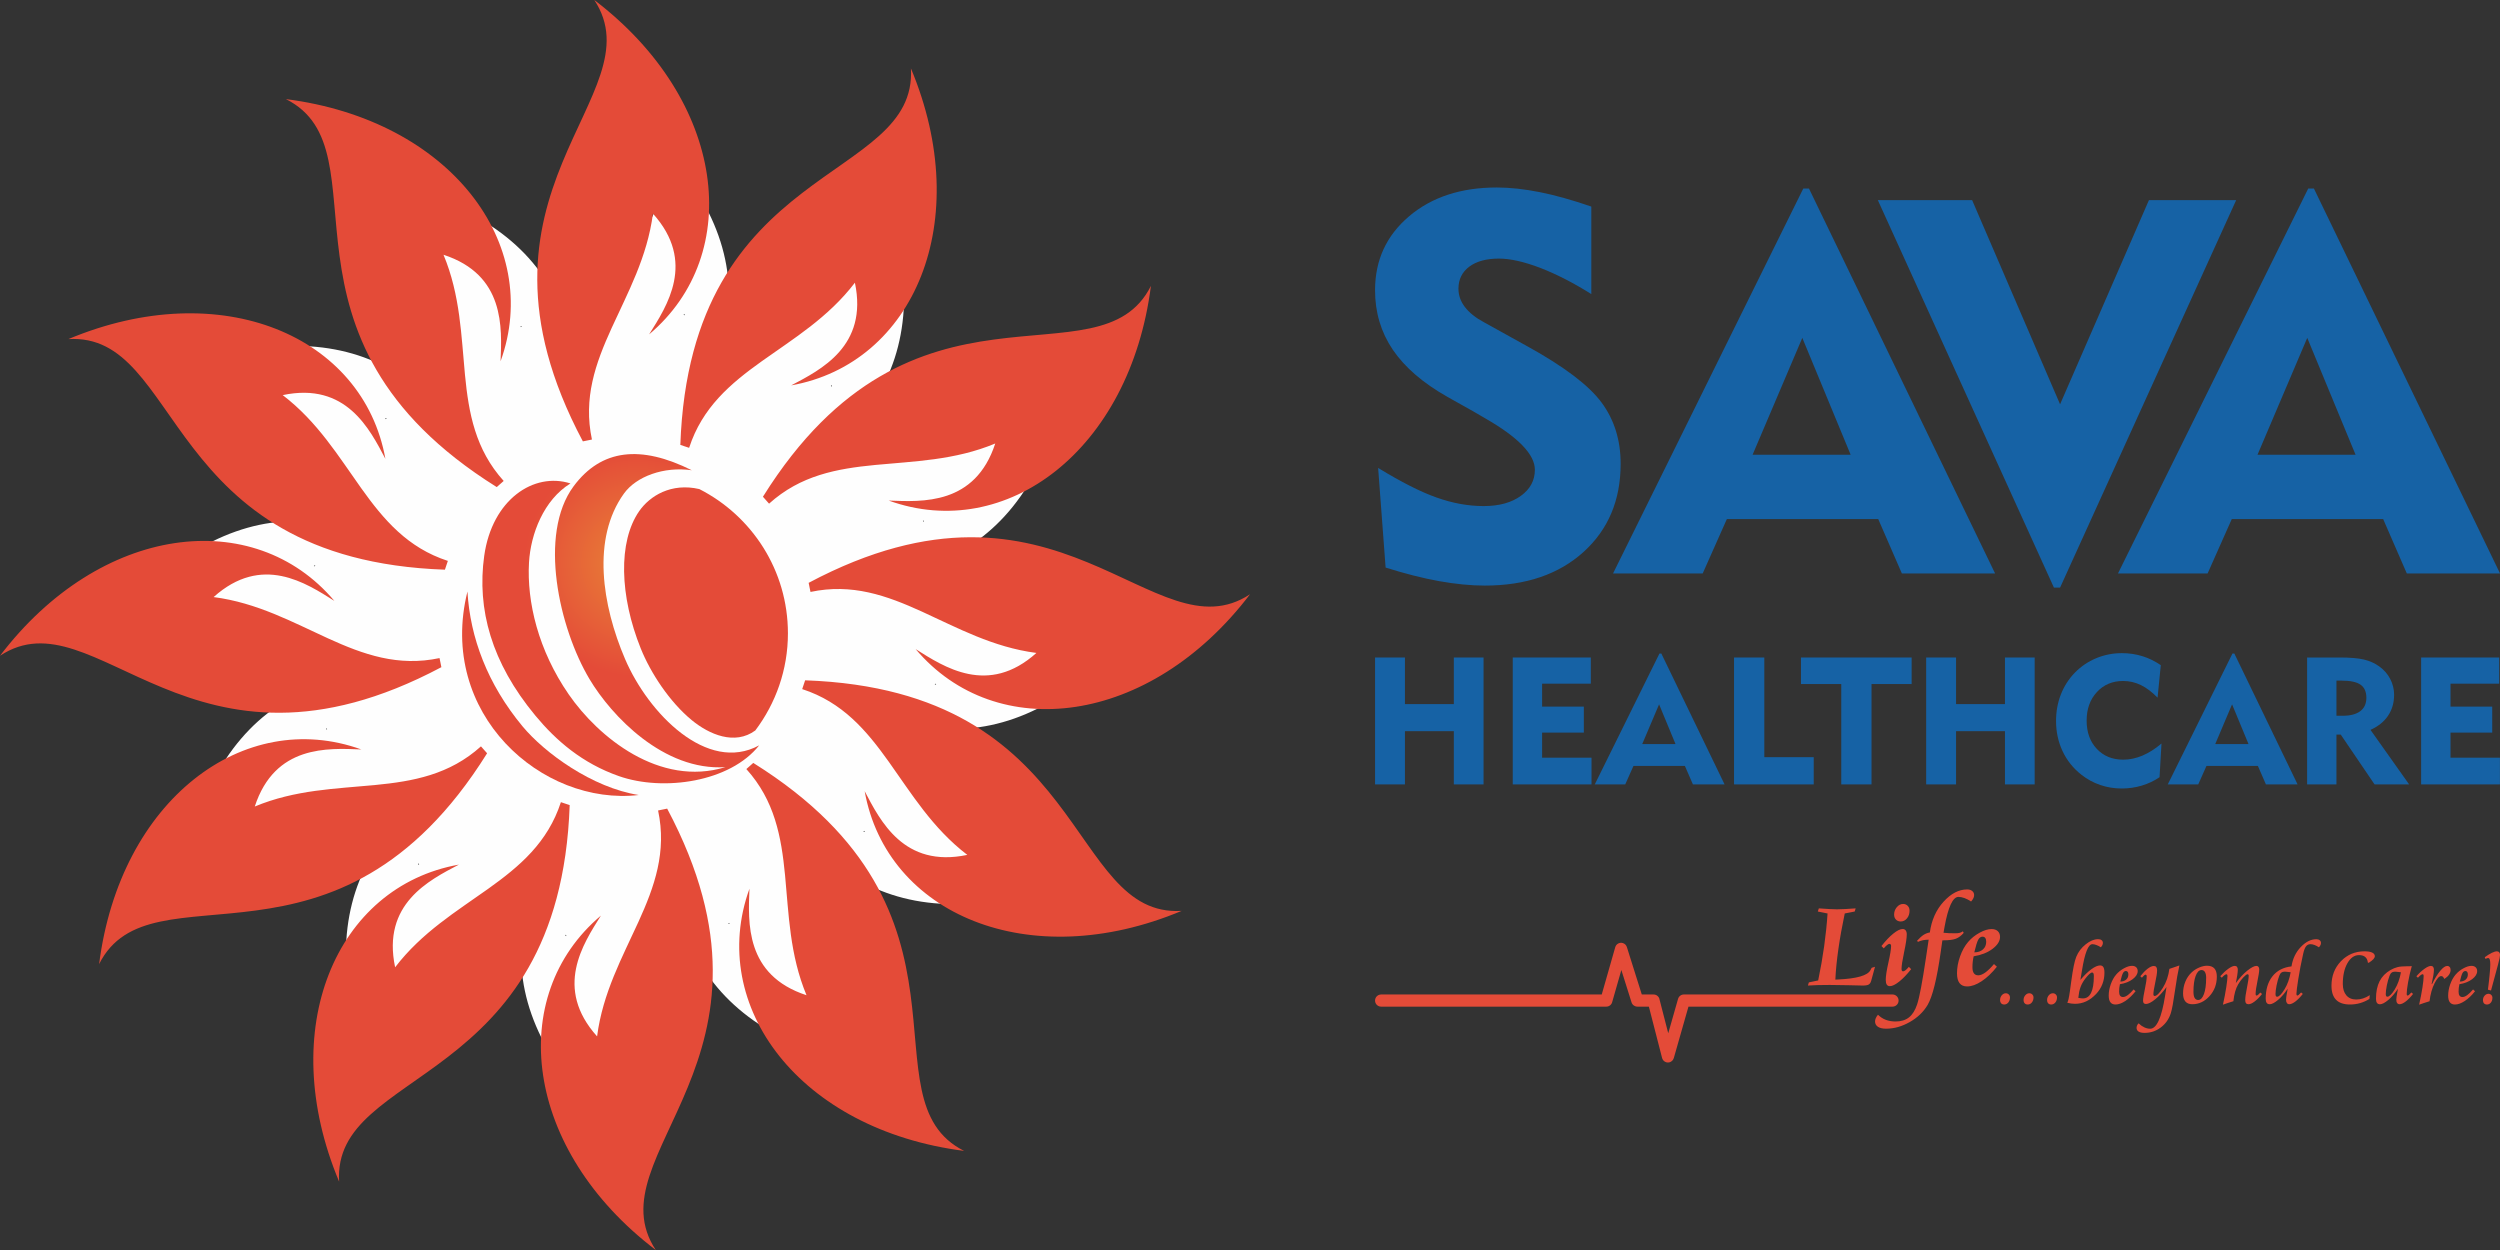 <svg width="200" height="100" viewBox="0 0 200 100" fill="none" xmlns="http://www.w3.org/2000/svg">
<rect x="0" y="0" width="200" height="100" fill="#333333" stroke="none"/>
<path fill-rule="evenodd" clip-rule="evenodd" d="M54.698 25.197L54.797 25.216L54.722 25.107L54.698 25.197ZM58.025 26.062C58.985 26.383 59.919 26.761 60.823 27.192C65.595 23.038 71.255 22.64 71.526 18.137C73.293 24.345 72.027 29.922 68.914 33.287C69.579 34.039 70.2 34.831 70.774 35.661C76.985 34.445 82.088 36.934 84.575 33.168C83.001 39.425 79.12 43.621 74.745 44.981C74.942 45.958 75.082 46.954 75.163 47.968C81.149 50.021 84.324 54.727 88.361 52.71C83.87 57.341 78.412 59.033 73.942 58.025C73.62 58.985 73.242 59.919 72.811 60.824C76.967 65.595 77.364 71.255 81.867 71.526C75.658 73.293 70.08 72.027 66.715 68.915C65.963 69.58 65.171 70.201 64.343 70.774C65.559 76.985 63.07 82.088 66.834 84.576C60.577 83.002 56.381 79.12 55.021 74.745C54.046 74.942 53.048 75.082 52.034 75.163C49.981 81.149 45.275 84.324 47.292 88.361C42.661 83.87 40.968 78.412 41.977 73.942C41.017 73.62 40.083 73.242 39.179 72.813C34.407 76.967 28.747 77.364 28.476 81.868C26.709 75.659 27.975 70.083 31.088 66.717C30.423 65.964 29.802 65.172 29.228 64.344C23.017 65.56 17.914 63.071 15.425 66.835C17 60.579 20.882 56.382 25.257 55.023C25.06 54.047 24.92 53.05 24.838 52.036C18.853 49.983 15.678 45.276 11.641 47.293C16.132 42.663 21.591 40.969 26.06 41.979C26.382 41.019 26.76 40.085 27.189 39.18C23.035 34.409 22.638 28.748 18.134 28.477C24.343 26.711 29.921 27.977 33.285 31.09C34.038 30.425 34.83 29.803 35.658 29.23C34.442 23.018 36.931 17.916 33.166 15.428C39.423 17.003 43.62 20.884 44.98 25.259C46.04 25.045 47.126 24.898 48.23 24.821C50.494 19.466 54.515 15.654 52.709 11.644C57.34 16.135 59.033 21.593 58.024 26.063L58.025 26.062ZM66.469 30.871L66.549 30.94L66.538 30.803L66.469 30.871ZM73.834 41.667L73.866 41.759L73.921 41.644L73.833 41.668L73.834 41.667ZM74.807 54.699L74.788 54.797L74.897 54.723L74.807 54.699ZM69.132 66.468L69.064 66.547L69.201 66.537L69.132 66.468ZM58.337 73.833L58.245 73.865L58.361 73.92L58.337 73.832V73.833ZM45.305 74.806L45.206 74.787L45.281 74.896L45.305 74.805V74.806ZM33.534 69.131L33.455 69.063L33.465 69.2L33.534 69.131ZM26.169 58.336L26.137 58.243L26.082 58.36L26.17 58.336H26.169ZM25.196 45.304L25.215 45.205L25.106 45.28L25.196 45.304ZM30.871 33.534L30.939 33.455L30.802 33.466L30.871 33.534ZM41.666 26.17L41.759 26.137L41.643 26.082L41.667 26.17H41.666Z" fill="#FEFEFE"/>
<path d="M41.795 58.098C39.005 54.731 37.611 51.018 37.396 47.321C34.965 57.096 43.365 64.499 51.1 63.601C47.389 63.017 43.575 60.244 41.795 58.098Z" fill="#E44B38"/>
<path d="M51.133 40.895C49.438 43.337 49.571 47.686 51.263 51.885C52.055 53.848 53.572 56.159 55.349 57.619C56.735 58.755 58.777 59.644 60.423 58.439C62.055 56.273 63.034 53.587 63.034 50.668C63.034 45.624 60.149 41.267 55.947 39.126C53.699 38.603 51.984 39.67 51.133 40.895Z" fill="#E44B38"/>
<path d="M26.752 48.073C24.485 46.644 20.952 44.297 17.089 47.766C24.052 48.667 28.533 54.06 35.163 52.647C35.206 52.891 35.255 53.133 35.31 53.374C15.226 64.05 7.698 47.383 0 52.461C8.029 41.91 20.314 40.443 26.752 48.075V48.073ZM28.902 59.956C26.225 59.851 21.991 59.585 20.382 64.521C26.864 61.821 33.442 64.251 38.477 59.709C38.637 59.897 38.8 60.082 38.968 60.262C26.913 79.557 12.058 68.884 7.929 77.129C9.606 63.977 19.512 56.565 28.904 59.956H28.902ZM36.707 69.171C34.336 70.42 30.537 72.305 31.61 77.383C35.872 71.806 42.781 70.62 44.872 64.173C45.104 64.257 45.339 64.335 45.575 64.408C44.78 87.139 26.583 85.325 27.129 94.529C22.006 82.301 26.878 70.929 36.706 69.169L36.707 69.171ZM48.074 73.248C46.645 75.516 44.297 79.048 47.767 82.911C48.668 75.948 54.061 71.468 52.647 64.838C52.891 64.794 53.133 64.744 53.373 64.69C64.051 84.774 47.383 92.302 52.46 100C41.909 91.971 40.442 79.686 48.074 73.248ZM59.956 71.098C59.853 73.775 59.586 78.009 64.521 79.618C61.821 73.137 64.25 66.558 59.708 61.524C59.896 61.366 60.081 61.201 60.262 61.033C79.558 73.089 68.885 87.944 77.13 92.072C63.978 90.394 56.565 80.488 59.956 71.098ZM69.173 63.294C70.422 65.665 72.306 69.463 77.385 68.391C71.808 64.128 70.622 57.22 64.176 55.128C64.26 54.897 64.338 54.661 64.411 54.425C87.143 55.222 85.328 73.418 94.532 72.871C82.303 77.994 70.932 73.121 69.173 63.294ZM73.251 51.928C75.518 53.357 79.051 55.704 82.913 52.235C75.95 51.334 71.469 45.942 64.839 47.355C64.796 47.11 64.746 46.867 64.692 46.627C84.776 35.951 92.304 52.618 100.002 47.541C91.973 58.091 79.689 59.559 73.251 51.927V51.928ZM71.1 40.045C73.777 40.149 78.011 40.416 79.62 35.48C73.139 38.181 66.56 35.751 61.525 40.293C61.367 40.104 61.202 39.919 61.034 39.739C73.089 20.446 87.944 31.117 92.074 22.872C90.396 36.024 80.49 43.437 71.099 40.047L71.1 40.045ZM63.295 30.831C65.665 29.58 69.464 27.696 68.392 22.616C64.131 28.195 57.222 29.38 55.13 35.826C54.898 35.742 54.663 35.664 54.427 35.592C55.222 12.861 73.419 14.675 72.873 5.471C77.996 17.7 73.124 29.071 63.296 30.831H63.295ZM51.928 26.752C53.358 24.484 55.705 20.952 52.236 17.09C51.334 24.052 45.941 28.532 47.355 35.163C47.11 35.206 46.869 35.255 46.629 35.31C35.953 15.226 52.62 7.698 47.544 0C58.094 8.029 59.56 20.314 51.928 26.752ZM40.046 28.902C40.149 26.225 40.417 21.991 35.481 20.381C38.181 26.862 35.752 33.441 40.294 38.476C40.106 38.634 39.921 38.799 39.74 38.967C20.446 26.911 31.119 12.056 22.872 7.928C36.025 9.606 43.437 19.512 40.046 28.902ZM30.831 36.706C29.58 34.334 27.696 30.535 22.617 31.609C28.194 35.87 29.38 42.78 35.828 44.872C35.744 45.103 35.666 45.339 35.593 45.575C12.861 44.778 14.675 26.581 5.47 27.128C17.699 22.006 29.072 26.878 30.831 36.706Z" fill="url(#paint0_radial_2017_1286)"/>
<path d="M50.006 52.724C48.165 48.425 47.324 43.075 49.919 39.48C50.907 38.113 53.111 37.301 55.343 37.62C51.26 35.579 48.104 35.915 45.885 38.907C43.044 42.744 44.726 50.248 47.164 54.334C48.91 57.259 53.087 61.692 58.031 61.371C52.765 62.982 47.868 58.983 45.494 55.546C43.057 52.012 42.14 48.157 42.321 44.996C42.452 42.714 43.502 39.989 45.636 38.675C42.709 37.744 39.37 39.956 38.737 44.47C38.144 48.732 39.314 53.009 42.824 57.242C44.482 59.243 46.573 61.06 49.519 62.092C53.075 63.339 58.417 62.563 60.734 59.627C56.579 61.899 51.867 57.071 50.006 52.723V52.724Z" fill="url(#paint1_radial_2017_1286)"/>
<path d="M157.943 76.188C158.23 76.188 158.462 76.11 158.636 75.954C158.809 75.801 158.897 75.597 158.897 75.341C158.897 75.212 158.871 75.111 158.822 75.04C158.771 74.969 158.698 74.933 158.605 74.933C158.465 74.933 158.35 75.014 158.259 75.176C158.17 75.336 158.065 75.674 157.945 76.187L157.943 76.188ZM157.894 76.502C157.861 76.644 157.834 76.788 157.82 76.936C157.803 77.084 157.796 77.232 157.796 77.385C157.796 77.596 157.834 77.756 157.913 77.864C157.994 77.973 158.108 78.026 158.26 78.026C158.428 78.026 158.619 77.948 158.833 77.794C159.046 77.638 159.275 77.415 159.518 77.124L159.752 77.337C159.364 77.829 158.959 78.214 158.536 78.495C158.111 78.776 157.723 78.915 157.367 78.915C157.099 78.915 156.898 78.827 156.763 78.651C156.628 78.476 156.56 78.212 156.56 77.861C156.56 77.424 156.641 76.974 156.805 76.515C156.967 76.055 157.181 75.67 157.443 75.364C157.696 75.065 158.003 74.817 158.365 74.62C158.726 74.422 159.045 74.324 159.323 74.324C159.532 74.324 159.699 74.379 159.82 74.49C159.941 74.601 160.003 74.753 160.003 74.946C160.003 75.286 159.803 75.604 159.406 75.906C159.009 76.206 158.505 76.406 157.893 76.504L157.894 76.502ZM157.69 72.123C157.509 72 157.333 71.91 157.16 71.847C156.987 71.784 156.826 71.751 156.679 71.751C156.221 71.751 155.848 72.563 155.557 74.188C155.525 74.378 155.5 74.523 155.481 74.621C155.62 74.638 155.768 74.648 155.92 74.654C156.074 74.66 156.239 74.663 156.416 74.663C156.565 74.663 156.687 74.65 156.781 74.626C156.873 74.6 156.956 74.561 157.029 74.506L157.095 74.631C156.905 74.853 156.699 75.006 156.479 75.094C156.257 75.18 155.937 75.224 155.519 75.224H155.391C155.359 75.446 155.313 75.767 155.253 76.188C154.948 78.332 154.6 79.734 154.207 80.4C153.874 80.959 153.398 81.413 152.777 81.765C152.156 82.118 151.527 82.295 150.887 82.295C150.605 82.295 150.388 82.245 150.234 82.143C150.081 82.042 150.004 81.898 150.004 81.71C150.004 81.632 150.024 81.548 150.06 81.459C150.099 81.369 150.158 81.276 150.237 81.178C150.417 81.358 150.624 81.494 150.861 81.585C151.096 81.674 151.359 81.719 151.648 81.719C152.084 81.719 152.44 81.61 152.716 81.393C152.992 81.177 153.209 80.831 153.367 80.36C153.551 79.814 153.787 78.572 154.075 76.637C154.167 76.008 154.238 75.52 154.293 75.174C154.135 75.174 153.985 75.189 153.845 75.216C153.706 75.245 153.568 75.29 153.429 75.35L153.368 75.256C153.567 75.036 153.746 74.878 153.904 74.778C154.061 74.682 154.223 74.621 154.387 74.598C154.521 73.618 154.885 72.797 155.48 72.141C156.075 71.484 156.707 71.154 157.375 71.154C157.54 71.154 157.673 71.196 157.777 71.282C157.879 71.364 157.93 71.472 157.93 71.606C157.93 71.688 157.911 71.77 157.874 71.85C157.834 71.932 157.774 72.021 157.689 72.119L157.69 72.123ZM152.25 72.317C152.399 72.317 152.523 72.368 152.62 72.471C152.716 72.57 152.764 72.7 152.764 72.855C152.764 73.097 152.696 73.304 152.559 73.469C152.421 73.636 152.252 73.719 152.056 73.719C151.902 73.719 151.774 73.668 151.677 73.566C151.577 73.466 151.529 73.331 151.529 73.162C151.529 72.942 151.6 72.746 151.745 72.573C151.889 72.402 152.058 72.316 152.252 72.316L152.25 72.317ZM152.708 77.346L152.892 77.534C152.556 77.956 152.237 78.291 151.932 78.531C151.629 78.772 151.382 78.892 151.192 78.892C151.079 78.892 150.994 78.851 150.941 78.769C150.888 78.686 150.86 78.56 150.86 78.387C150.86 78.096 150.93 77.633 151.073 77C151.216 76.367 151.287 75.924 151.287 75.675C151.287 75.623 151.276 75.582 151.251 75.554C151.227 75.522 151.196 75.508 151.158 75.508C151.108 75.508 151.046 75.539 150.969 75.599C150.893 75.659 150.803 75.748 150.702 75.869L150.516 75.683C150.855 75.254 151.174 74.918 151.474 74.68C151.773 74.441 152.019 74.321 152.212 74.321C152.316 74.321 152.397 74.358 152.455 74.433C152.511 74.507 152.541 74.613 152.541 74.748C152.541 75.035 152.471 75.506 152.332 76.156C152.193 76.808 152.123 77.26 152.123 77.513C152.123 77.579 152.133 77.628 152.154 77.661C152.176 77.692 152.207 77.708 152.252 77.708C152.302 77.708 152.367 77.676 152.445 77.616C152.523 77.556 152.611 77.465 152.709 77.345L152.708 77.346ZM145.506 72.67C145.858 72.695 146.148 72.713 146.375 72.726C146.604 72.74 146.796 72.746 146.956 72.746C147.136 72.746 147.348 72.738 147.59 72.726C147.831 72.713 148.119 72.695 148.452 72.67L148.377 72.921L147.579 73.078C147.366 74.087 147.196 75.038 147.07 75.927C146.943 76.817 146.861 77.631 146.828 78.369C146.88 78.365 146.956 78.363 147.051 78.359C148.551 78.29 149.415 78.04 149.638 77.608L149.734 77.423L150 77.346L149.696 78.459C149.655 78.608 149.589 78.709 149.495 78.763C149.404 78.817 149.248 78.844 149.025 78.844C148.895 78.844 148.538 78.836 147.947 78.819C147.359 78.804 146.837 78.796 146.38 78.796C146.028 78.796 145.713 78.8 145.433 78.807C145.152 78.815 144.885 78.827 144.633 78.843L144.708 78.592L145.454 78.435C145.647 77.514 145.806 76.604 145.932 75.706C146.057 74.81 146.148 73.932 146.205 73.078L145.425 72.921L145.506 72.67ZM110.491 80.532C110.222 80.532 110.004 80.315 110.004 80.046C110.004 79.778 110.221 79.559 110.491 79.559H127.914H128.139L129.219 75.777C129.292 75.519 129.561 75.369 129.819 75.442C129.989 75.49 130.111 75.623 130.155 75.783L131.343 79.558H132.286C132.529 79.558 132.73 79.736 132.766 79.97L133.459 82.662L134.244 79.911C134.304 79.697 134.5 79.558 134.711 79.558H151.4C151.668 79.558 151.887 79.775 151.887 80.045C151.887 80.314 151.67 80.531 151.4 80.531H135.077L133.903 84.648H133.901C133.855 84.808 133.728 84.941 133.555 84.986C133.296 85.052 133.032 84.894 132.966 84.635L131.91 80.531H130.986V80.53C130.78 80.53 130.588 80.397 130.523 80.189L129.708 77.6L128.977 80.159C128.926 80.373 128.734 80.531 128.505 80.531H127.913H110.49L110.491 80.532ZM160.462 79.461C160.558 79.461 160.637 79.493 160.702 79.558C160.767 79.62 160.798 79.701 160.798 79.796C160.798 79.954 160.754 80.088 160.665 80.199C160.577 80.307 160.468 80.361 160.339 80.361C160.233 80.361 160.151 80.33 160.094 80.265C160.035 80.201 160.005 80.112 160.005 80C160.005 79.855 160.051 79.728 160.142 79.622C160.233 79.516 160.34 79.462 160.462 79.462V79.461ZM162.344 79.461C162.44 79.461 162.52 79.493 162.584 79.558C162.649 79.62 162.68 79.701 162.68 79.796C162.68 79.954 162.635 80.088 162.547 80.199C162.458 80.307 162.349 80.361 162.219 80.361C162.115 80.361 162.032 80.33 161.974 80.265C161.915 80.201 161.885 80.112 161.885 80C161.885 79.855 161.931 79.728 162.022 79.622C162.113 79.516 162.22 79.462 162.343 79.462L162.344 79.461ZM164.225 79.461C164.321 79.461 164.401 79.493 164.465 79.558C164.529 79.62 164.561 79.701 164.561 79.796C164.561 79.954 164.517 80.088 164.428 80.199C164.339 80.307 164.23 80.361 164.101 80.361C163.996 80.361 163.913 80.33 163.856 80.265C163.797 80.201 163.767 80.112 163.767 80C163.767 79.855 163.814 79.728 163.904 79.622C163.994 79.516 164.102 79.462 164.224 79.462L164.225 79.461ZM166.263 79.828C166.357 79.845 166.432 79.857 166.489 79.863C166.546 79.87 166.595 79.873 166.637 79.873C166.925 79.873 167.143 79.721 167.288 79.421C167.434 79.12 167.508 78.677 167.508 78.09C167.508 77.987 167.497 77.915 167.476 77.87C167.455 77.825 167.42 77.801 167.371 77.801C167.314 77.801 167.241 77.842 167.151 77.922C167.06 78.004 166.953 78.125 166.827 78.285C166.654 78.508 166.526 78.736 166.442 78.969C166.358 79.199 166.299 79.486 166.264 79.827L166.263 79.828ZM168.07 75.785C167.952 75.705 167.832 75.645 167.71 75.6C167.589 75.556 167.484 75.534 167.392 75.534C167.062 75.534 166.785 76.23 166.561 77.62C166.507 77.949 166.465 78.206 166.432 78.392C166.737 78.029 167.027 77.745 167.306 77.541C167.585 77.337 167.82 77.234 168.007 77.234C168.126 77.234 168.214 77.279 168.27 77.372C168.326 77.464 168.355 77.61 168.355 77.81C168.355 78.141 168.3 78.449 168.187 78.736C168.075 79.023 167.911 79.282 167.694 79.513C167.437 79.784 167.17 79.983 166.891 80.111C166.613 80.241 166.313 80.305 165.993 80.305C165.892 80.305 165.791 80.297 165.692 80.283C165.592 80.269 165.489 80.248 165.385 80.222C165.422 80.148 165.454 80.049 165.484 79.919C165.514 79.792 165.551 79.582 165.593 79.289C165.621 79.106 165.657 78.844 165.701 78.502C165.831 77.536 165.962 76.884 166.099 76.551C166.261 76.152 166.514 75.816 166.858 75.544C167.203 75.27 167.53 75.134 167.842 75.134C167.965 75.134 168.06 75.16 168.128 75.214C168.196 75.267 168.23 75.342 168.23 75.438C168.23 75.491 168.217 75.546 168.193 75.603C168.166 75.659 168.126 75.72 168.07 75.784V75.785ZM169.594 78.735C169.572 78.831 169.554 78.928 169.544 79.028C169.533 79.126 169.528 79.227 169.528 79.33C169.528 79.473 169.555 79.581 169.608 79.653C169.662 79.726 169.738 79.762 169.842 79.762C169.954 79.762 170.083 79.709 170.227 79.605C170.371 79.5 170.526 79.349 170.689 79.155L170.846 79.298C170.584 79.629 170.312 79.888 170.028 80.078C169.741 80.266 169.479 80.361 169.24 80.361C169.059 80.361 168.924 80.302 168.834 80.183C168.742 80.066 168.697 79.887 168.697 79.65C168.697 79.356 168.751 79.053 168.861 78.743C168.97 78.434 169.114 78.174 169.292 77.968C169.462 77.768 169.67 77.6 169.912 77.468C170.156 77.334 170.372 77.267 170.559 77.267C170.7 77.267 170.811 77.304 170.893 77.38C170.974 77.454 171.016 77.558 171.016 77.687C171.016 77.915 170.882 78.131 170.614 78.334C170.347 78.537 170.007 78.67 169.596 78.736L169.594 78.735ZM169.627 78.525C169.82 78.525 169.976 78.472 170.094 78.368C170.21 78.263 170.269 78.126 170.269 77.955C170.269 77.868 170.252 77.8 170.217 77.752C170.184 77.704 170.134 77.681 170.072 77.681C169.978 77.681 169.9 77.735 169.839 77.844C169.779 77.952 169.708 78.179 169.627 78.526V78.525ZM174.352 77.235C174.234 77.756 174.112 78.446 173.991 79.306C173.87 80.166 173.761 80.75 173.665 81.055C173.512 81.53 173.245 81.912 172.86 82.201C172.476 82.487 172.044 82.631 171.566 82.631C171.36 82.631 171.201 82.597 171.091 82.528C170.98 82.459 170.925 82.36 170.925 82.232C170.925 82.166 170.938 82.101 170.965 82.04C170.991 81.977 171.033 81.92 171.088 81.867C171.23 82.006 171.382 82.112 171.541 82.186C171.7 82.262 171.858 82.299 172.012 82.299C172.528 82.299 172.927 81.425 173.205 79.679C173.254 79.372 173.293 79.133 173.32 78.963C173.023 79.37 172.72 79.698 172.413 79.947C172.105 80.194 171.859 80.319 171.675 80.319C171.6 80.319 171.541 80.297 171.502 80.254C171.464 80.212 171.445 80.146 171.445 80.056C171.445 79.887 171.493 79.576 171.59 79.124C171.687 78.67 171.735 78.33 171.735 78.105C171.735 78.064 171.728 78.033 171.712 78.009C171.698 77.986 171.676 77.974 171.649 77.974C171.62 77.974 171.582 77.992 171.536 78.028C171.492 78.064 171.432 78.128 171.354 78.216L171.223 78.098C171.426 77.842 171.622 77.642 171.814 77.495C172.006 77.35 172.17 77.278 172.305 77.278C172.392 77.278 172.459 77.307 172.502 77.363C172.545 77.42 172.568 77.506 172.568 77.62C172.568 77.832 172.519 78.161 172.419 78.606C172.32 79.052 172.272 79.366 172.272 79.547C172.272 79.587 172.28 79.618 172.298 79.643C172.316 79.666 172.34 79.678 172.37 79.678C172.534 79.678 172.754 79.461 173.028 79.025C173.301 78.591 173.475 78.086 173.551 77.51C173.678 77.471 173.868 77.408 174.116 77.318C174.219 77.279 174.297 77.252 174.35 77.235H174.352ZM176.493 78.242C176.493 78.033 176.461 77.874 176.398 77.766C176.335 77.657 176.242 77.604 176.121 77.604C175.924 77.604 175.768 77.762 175.652 78.076C175.534 78.39 175.477 78.813 175.477 79.342C175.477 79.558 175.508 79.721 175.57 79.832C175.634 79.942 175.728 79.999 175.851 79.999C176.046 79.999 176.2 79.84 176.316 79.525C176.433 79.209 176.491 78.78 176.491 78.242H176.493ZM176.559 77.259C176.823 77.259 177.021 77.331 177.151 77.476C177.28 77.62 177.346 77.837 177.346 78.13C177.346 78.738 177.152 79.258 176.762 79.69C176.373 80.121 175.914 80.338 175.384 80.338C175.141 80.338 174.957 80.266 174.832 80.121C174.708 79.976 174.645 79.761 174.645 79.474C174.645 79.143 174.705 78.832 174.824 78.539C174.943 78.248 175.111 78 175.327 77.796C175.497 77.634 175.696 77.505 175.924 77.406C176.151 77.308 176.362 77.259 176.559 77.259ZM177.836 80.373C177.945 79.882 178.032 79.421 178.099 78.993C178.165 78.562 178.198 78.264 178.198 78.099C178.198 78.041 178.191 78 178.178 77.976C178.166 77.954 178.143 77.942 178.111 77.942C178.075 77.942 178.023 77.966 177.957 78.015C177.892 78.064 177.819 78.131 177.744 78.216L177.619 78.099C177.843 77.847 178.062 77.646 178.273 77.496C178.485 77.346 178.654 77.272 178.779 77.272C178.86 77.272 178.92 77.298 178.962 77.351C179.004 77.403 179.024 77.478 179.024 77.579C179.024 77.679 179.01 77.828 178.982 78.02C178.954 78.214 178.915 78.424 178.866 78.648C179.155 78.246 179.457 77.918 179.776 77.658C180.096 77.4 180.342 77.272 180.517 77.272C180.584 77.272 180.639 77.297 180.679 77.348C180.717 77.398 180.738 77.466 180.738 77.554C180.738 77.727 180.69 78.041 180.594 78.498C180.498 78.954 180.45 79.293 180.45 79.513C180.45 79.557 180.457 79.59 180.471 79.612C180.486 79.632 180.505 79.643 180.53 79.643C180.56 79.643 180.597 79.625 180.643 79.589C180.687 79.553 180.748 79.491 180.825 79.403L180.963 79.519C180.763 79.772 180.566 79.972 180.372 80.118C180.177 80.265 180.014 80.338 179.881 80.338C179.794 80.338 179.727 80.311 179.684 80.257C179.64 80.201 179.618 80.118 179.618 80.006C179.618 79.797 179.664 79.468 179.757 79.017C179.848 78.566 179.895 78.249 179.895 78.065C179.895 78.023 179.888 77.992 179.872 77.972C179.858 77.951 179.835 77.94 179.803 77.94C179.738 77.94 179.629 78.021 179.473 78.184C179.317 78.345 179.176 78.536 179.049 78.753C178.952 78.924 178.872 79.12 178.808 79.343C178.746 79.565 178.699 79.816 178.67 80.098C178.55 80.13 178.394 80.18 178.202 80.247C178.011 80.314 177.889 80.356 177.837 80.374L177.836 80.373ZM183.253 77.778C183.185 77.774 183.099 77.765 182.995 77.751C182.893 77.736 182.823 77.73 182.789 77.73C182.672 77.73 182.58 77.757 182.509 77.81C182.441 77.861 182.382 77.95 182.337 78.074C182.255 78.287 182.185 78.538 182.127 78.827C182.069 79.117 182.041 79.347 182.041 79.515C182.041 79.593 182.051 79.65 182.071 79.686C182.091 79.721 182.123 79.738 182.165 79.738C182.321 79.738 182.517 79.544 182.756 79.154C182.996 78.765 183.161 78.306 183.252 77.781L183.253 77.778ZM185.515 75.785C185.391 75.702 185.273 75.642 185.16 75.599C185.045 75.556 184.939 75.534 184.841 75.534C184.689 75.534 184.569 75.593 184.479 75.711C184.389 75.828 184.314 76.029 184.251 76.316C184.092 77.025 183.962 77.694 183.863 78.322C183.763 78.948 183.714 79.344 183.714 79.505C183.714 79.55 183.721 79.585 183.734 79.609C183.746 79.631 183.765 79.643 183.791 79.643C183.819 79.643 183.854 79.625 183.897 79.591C183.939 79.555 184.003 79.491 184.086 79.396L184.224 79.513C184.022 79.77 183.827 79.972 183.635 80.118C183.441 80.265 183.277 80.338 183.141 80.338C183.061 80.338 182.997 80.307 182.951 80.242C182.905 80.177 182.882 80.087 182.882 79.973C182.882 79.859 182.922 79.598 183 79.186L183.015 79.097C182.772 79.466 182.514 79.766 182.241 79.995C181.969 80.224 181.747 80.339 181.576 80.339C181.467 80.339 181.388 80.303 181.335 80.23C181.282 80.157 181.256 80.048 181.256 79.9C181.256 79.154 181.437 78.554 181.799 78.1C182.16 77.646 182.666 77.384 183.32 77.312C183.415 76.696 183.663 76.179 184.062 75.761C184.46 75.344 184.877 75.136 185.31 75.136C185.42 75.136 185.51 75.164 185.577 75.22C185.645 75.275 185.678 75.348 185.678 75.44C185.678 75.495 185.665 75.55 185.64 75.604C185.613 75.658 185.573 75.719 185.515 75.785ZM189.494 77.028L189.429 77.004C189.407 76.805 189.336 76.656 189.216 76.557C189.098 76.457 188.934 76.409 188.723 76.409C188.349 76.409 188.039 76.625 187.793 77.058C187.547 77.49 187.424 78.044 187.424 78.716C187.424 79.102 187.519 79.406 187.709 79.628C187.898 79.85 188.16 79.961 188.492 79.961C188.681 79.961 188.864 79.933 189.043 79.875C189.222 79.817 189.401 79.731 189.581 79.613L189.554 79.913C189.323 80.061 189.074 80.171 188.813 80.247C188.55 80.323 188.279 80.36 188 80.36C187.505 80.36 187.134 80.235 186.888 79.985C186.642 79.737 186.518 79.361 186.518 78.86C186.518 78.078 186.771 77.424 187.277 76.896C187.782 76.37 188.411 76.106 189.161 76.106C189.425 76.106 189.63 76.139 189.773 76.206C189.915 76.274 189.986 76.368 189.986 76.492C189.986 76.57 189.948 76.649 189.871 76.734C189.793 76.818 189.668 76.918 189.493 77.03L189.494 77.028ZM192.074 77.78C192.006 77.775 191.921 77.766 191.816 77.752C191.713 77.738 191.645 77.732 191.61 77.732C191.493 77.732 191.4 77.758 191.33 77.811C191.262 77.862 191.203 77.951 191.159 78.074C191.076 78.287 191.006 78.538 190.947 78.827C190.89 79.117 190.861 79.346 190.861 79.514C190.861 79.592 190.871 79.649 190.892 79.685C190.911 79.72 190.944 79.737 190.986 79.737C191.142 79.737 191.339 79.542 191.579 79.154C191.817 78.764 191.983 78.306 192.074 77.78ZM192.944 77.286C192.819 77.739 192.719 78.173 192.645 78.588C192.572 79.004 192.535 79.311 192.535 79.506C192.535 79.551 192.541 79.586 192.554 79.61C192.566 79.632 192.585 79.644 192.612 79.644C192.641 79.644 192.675 79.626 192.717 79.592C192.761 79.556 192.824 79.492 192.907 79.398L193.045 79.514C192.843 79.772 192.648 79.973 192.456 80.12C192.264 80.266 192.098 80.339 191.963 80.339C191.882 80.339 191.819 80.308 191.772 80.243C191.726 80.18 191.703 80.088 191.703 79.975C191.703 79.862 191.742 79.599 191.821 79.187L191.837 79.099C191.593 79.467 191.335 79.767 191.063 79.996C190.789 80.225 190.568 80.341 190.398 80.341C190.289 80.341 190.209 80.305 190.157 80.231C190.105 80.158 190.079 80.049 190.079 79.901C190.079 79.344 190.175 78.879 190.364 78.503C190.554 78.129 190.849 77.825 191.25 77.596C191.433 77.492 191.618 77.416 191.804 77.369C191.99 77.324 192.243 77.301 192.569 77.301H192.739C192.745 77.301 192.77 77.3 192.817 77.296C192.863 77.292 192.906 77.289 192.947 77.288L192.944 77.286ZM195.549 78.316C195.498 78.22 195.455 78.158 195.42 78.13C195.385 78.1 195.342 78.087 195.293 78.087C195.133 78.087 194.955 78.282 194.759 78.675C194.562 79.068 194.43 79.542 194.363 80.099C194.243 80.132 194.087 80.181 193.895 80.248C193.703 80.315 193.581 80.357 193.53 80.375C193.641 79.889 193.728 79.436 193.794 79.017C193.859 78.597 193.891 78.293 193.891 78.106C193.891 78.044 193.884 78 193.871 77.975C193.859 77.95 193.836 77.937 193.803 77.937C193.77 77.937 193.719 77.962 193.652 78.012C193.586 78.063 193.514 78.131 193.435 78.219L193.31 78.101C193.533 77.849 193.753 77.649 193.964 77.499C194.177 77.349 194.346 77.274 194.471 77.274C194.551 77.274 194.611 77.301 194.652 77.354C194.694 77.405 194.714 77.481 194.714 77.582C194.714 77.684 194.699 77.831 194.669 78.026C194.637 78.219 194.591 78.452 194.528 78.724L194.563 78.731C194.783 78.281 195.002 77.927 195.219 77.666C195.437 77.405 195.621 77.276 195.773 77.276C195.858 77.276 195.926 77.304 195.975 77.364C196.025 77.422 196.049 77.502 196.049 77.602C196.049 77.73 196.006 77.855 195.92 77.978C195.835 78.099 195.709 78.213 195.546 78.318L195.549 78.316ZM196.752 78.736C196.729 78.832 196.712 78.929 196.702 79.029C196.691 79.127 196.686 79.228 196.686 79.331C196.686 79.474 196.712 79.582 196.765 79.654C196.818 79.727 196.896 79.763 196.998 79.763C197.111 79.763 197.24 79.71 197.383 79.606C197.527 79.502 197.682 79.35 197.845 79.156L198.002 79.299C197.742 79.63 197.468 79.889 197.183 80.079C196.897 80.267 196.634 80.362 196.396 80.362C196.214 80.362 196.079 80.303 195.989 80.184C195.897 80.067 195.853 79.888 195.853 79.652C195.853 79.358 195.907 79.054 196.017 78.744C196.127 78.435 196.271 78.176 196.448 77.969C196.619 77.769 196.826 77.601 197.069 77.469C197.312 77.336 197.527 77.268 197.716 77.268C197.856 77.268 197.968 77.306 198.049 77.381C198.132 77.456 198.173 77.559 198.173 77.688C198.173 77.916 198.038 78.132 197.771 78.335C197.503 78.538 197.164 78.671 196.752 78.737V78.736ZM196.786 78.526C196.979 78.526 197.135 78.473 197.252 78.369C197.369 78.264 197.428 78.128 197.428 77.956C197.428 77.87 197.41 77.801 197.376 77.753C197.342 77.705 197.293 77.682 197.23 77.682C197.136 77.682 197.058 77.736 196.997 77.846C196.937 77.954 196.866 78.18 196.786 78.527V78.526ZM199.073 79.502C199.165 79.502 199.241 79.533 199.302 79.594C199.362 79.656 199.393 79.733 199.393 79.825C199.393 79.978 199.351 80.106 199.268 80.209C199.186 80.311 199.081 80.362 198.955 80.362C198.856 80.362 198.776 80.331 198.721 80.27C198.665 80.207 198.636 80.122 198.636 80.014C198.636 79.877 198.679 79.757 198.767 79.656C198.854 79.553 198.958 79.503 199.074 79.503L199.073 79.502ZM199.854 77.124L199.282 79.24L199.034 79.175C199.092 78.729 199.138 78.327 199.171 77.964C199.206 77.602 199.223 77.336 199.223 77.163C199.223 76.977 199.208 76.844 199.181 76.763C199.154 76.684 199.109 76.643 199.048 76.643C199.015 76.643 198.984 76.648 198.954 76.66C198.923 76.672 198.887 76.691 198.844 76.715L198.779 76.578C198.998 76.421 199.189 76.302 199.352 76.223C199.516 76.145 199.652 76.106 199.759 76.106C199.835 76.106 199.895 76.132 199.938 76.185C199.981 76.236 200.003 76.308 200.003 76.398C200.003 76.452 199.991 76.539 199.966 76.658C199.942 76.774 199.903 76.93 199.853 77.123L199.854 77.124Z" fill="#E44B38"/>
<path d="M110.004 62.752V52.6H112.396V56.328H116.306V52.6H118.684V62.752H116.306V58.493H112.396V62.752H110.004Z" fill="#1662A5"/>
<path d="M121.02 62.752V52.6H127.264V54.694H123.368V56.529H126.706V58.608H123.368V60.616H127.322V62.752H121.02Z" fill="#1662A5"/>
<path d="M131.378 59.526H134.042L132.727 56.347L131.378 59.526ZM127.582 62.753L132.755 52.285H132.908L137.967 62.753H135.434L134.792 61.276H130.676L130.019 62.753H127.582Z" fill="#1662A5"/>
<path d="M138.723 62.752V52.6H141.144V60.573H145.097V62.752H138.723Z" fill="#1662A5"/>
<path d="M147.301 62.752V54.723H144.078V52.6H152.931V54.723H149.722V62.752H147.301Z" fill="#1662A5"/>
<path d="M154.094 62.752V52.6H156.485V56.328H160.396V52.6H162.773V62.752H160.396V58.493H156.485V62.752H154.094Z" fill="#1662A5"/>
<path d="M172.604 55.812C172.164 55.361 171.72 55.025 171.272 54.805C170.82 54.588 170.348 54.478 169.853 54.478C168.996 54.478 168.294 54.774 167.75 55.367C167.202 55.96 166.931 56.722 166.931 57.65C166.931 58.58 167.201 59.332 167.742 59.908C168.282 60.484 168.987 60.773 169.856 60.773C170.369 60.773 170.88 60.666 171.392 60.45C171.902 60.234 172.41 59.913 172.919 59.482L172.764 62.177C172.33 62.471 171.857 62.696 171.342 62.848C170.826 63.004 170.291 63.08 169.736 63.08C169.139 63.08 168.568 62.986 168.02 62.8C167.472 62.614 166.967 62.337 166.506 61.973C165.852 61.459 165.353 60.833 165.005 60.093C164.658 59.355 164.484 58.546 164.484 57.673C164.484 56.921 164.613 56.215 164.868 55.558C165.126 54.9 165.498 54.318 165.988 53.813C166.482 53.309 167.052 52.924 167.702 52.654C168.348 52.386 169.031 52.252 169.75 52.252C170.321 52.252 170.864 52.331 171.381 52.491C171.898 52.648 172.392 52.89 172.863 53.213L172.605 55.809L172.604 55.812Z" fill="#1662A5"/>
<path d="M177.218 59.526H179.882L178.566 56.347L177.218 59.526ZM173.422 62.753L178.595 52.285H178.748L183.807 62.753H181.274L180.632 61.276H176.516L175.859 62.753H173.422Z" fill="#1662A5"/>
<path d="M187.316 54.449H186.917V57.26H187.428C188.039 57.26 188.505 57.135 188.828 56.889C189.15 56.643 189.31 56.286 189.31 55.825C189.31 55.341 189.155 54.992 188.842 54.774C188.529 54.557 188.02 54.449 187.317 54.449H187.316ZM184.569 62.752V52.6H187.175C188.01 52.6 188.657 52.655 189.118 52.764C189.579 52.875 189.984 53.056 190.34 53.314C190.718 53.584 191.01 53.919 191.218 54.318C191.426 54.718 191.529 55.138 191.529 55.581C191.529 56.221 191.367 56.781 191.042 57.261C190.718 57.741 190.248 58.116 189.638 58.389L192.731 62.753H189.966L187.259 58.767H186.915V62.753H184.566L184.569 62.752Z" fill="#1662A5"/>
<path d="M193.691 62.752V52.6H199.936V54.694H196.041V56.529H199.378V58.608H196.041V60.616H199.994V62.752H193.691Z" fill="#1662A5"/>
<path fill-rule="evenodd" clip-rule="evenodd" d="M169.438 45.877L184.657 15.085H185.114L200.003 45.877H192.545L190.653 41.526H178.542L176.608 45.877H169.44H169.438ZM180.601 36.379H188.445L184.58 27.029L180.601 36.379ZM164.807 47.009H164.315L150.228 16.013H157.771L164.806 32.344L171.913 16.013H178.893L164.806 47.009H164.807ZM129.043 45.877L144.262 15.085H144.719L159.608 45.877H152.15L150.258 41.526H138.148L136.215 45.877H129.045H129.043ZM140.207 36.379H148.052L144.185 27.029L140.207 36.379ZM110.25 37.435C112.092 38.56 113.652 39.354 114.931 39.804C116.218 40.261 117.469 40.486 118.692 40.486C119.929 40.486 120.92 40.212 121.666 39.67C122.418 39.129 122.79 38.433 122.79 37.582C122.79 36.358 121.462 34.98 118.798 33.455C118.369 33.208 118.038 33.018 117.806 32.878L115.789 31.746C113.827 30.636 112.373 29.377 111.424 27.978C110.476 26.579 110.004 24.99 110.004 23.218C110.004 20.813 110.911 18.845 112.724 17.305C114.538 15.766 116.879 14.999 119.747 14.999C120.802 14.999 121.948 15.126 123.185 15.372C124.422 15.618 125.793 16.005 127.305 16.525V23.527C125.865 22.62 124.5 21.925 123.206 21.425C121.913 20.933 120.816 20.687 119.909 20.687C118.904 20.687 118.116 20.905 117.54 21.334C116.964 21.769 116.676 22.354 116.676 23.099C116.676 23.619 116.845 24.105 117.19 24.561C117.534 25.009 118.046 25.424 118.736 25.791L122.237 27.731C125.161 29.349 127.129 30.845 128.141 32.224C129.147 33.594 129.652 35.219 129.652 37.103C129.652 40.013 128.661 42.369 126.678 44.161C124.689 45.954 122.06 46.847 118.777 46.847C117.666 46.847 116.458 46.727 115.151 46.495C113.85 46.263 112.416 45.898 110.849 45.405L110.251 37.433L110.25 37.435Z" fill="#1662A5"/>
<defs>
<radialGradient id="paint0_radial_2017_1286" cx="0" cy="0" r="1" gradientUnits="userSpaceOnUse" gradientTransform="translate(55.946 33.056) rotate(-41.96) scale(37.703 37.703)">
<stop stop-color="#E44B38"/>
</radialGradient>
<radialGradient id="paint1_radial_2017_1286" cx="0" cy="0" r="1" gradientUnits="userSpaceOnUse" gradientTransform="translate(51.05 45.024) rotate(-46.924) scale(9.09 9.121)">
<stop stop-color="#E98437"/>
<stop offset="1" stop-color="#E44B38"/>
</radialGradient>
</defs>
</svg>
